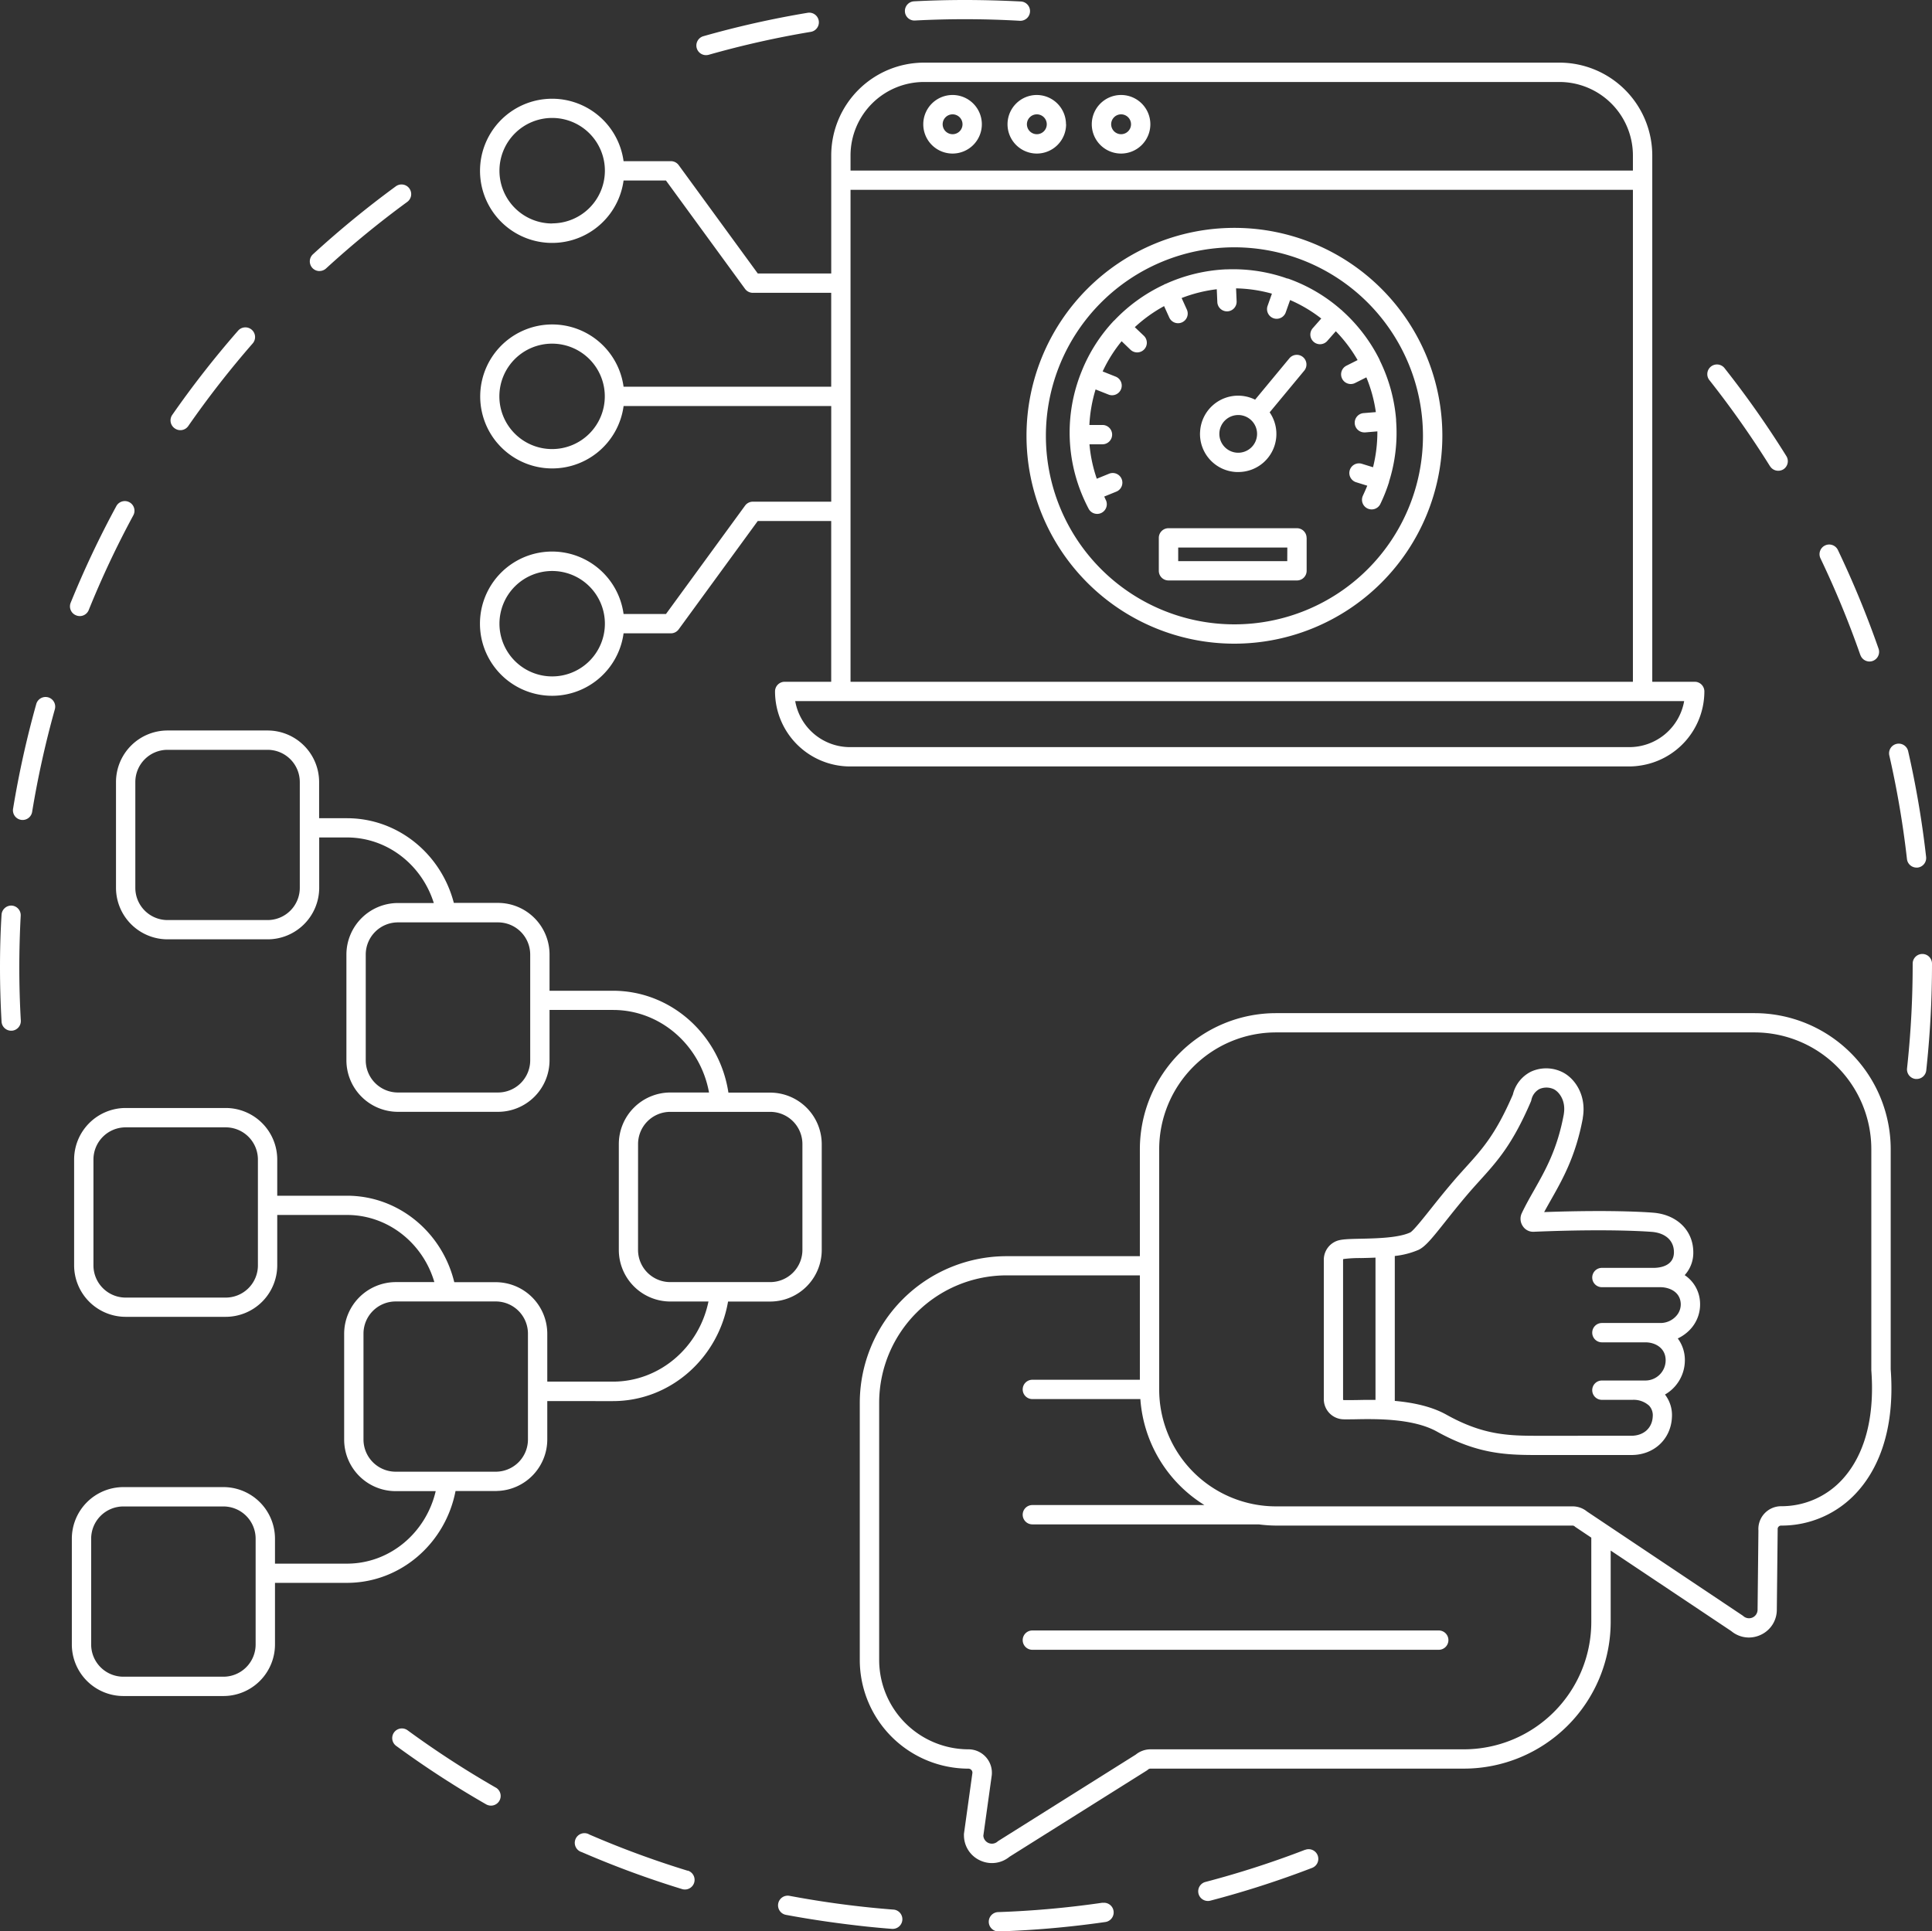 <svg xmlns="http://www.w3.org/2000/svg" viewBox="0 0 659.72 659.55"><rect x="0" y="0" width="659.72" height="659.55" fill="#333333" stroke="none"/><defs><style>.cls-1{fill:#fff;}</style></defs><g id="Layer_2" data-name="Layer 2"><g id="Ñëîé_1" data-name="Ñëîé 1"><path class="cls-1" d="M237.91,16.43a3.31,3.31,0,0,1,2.28-4.07,327,327,0,0,1,35.65-8,3.3,3.3,0,0,1,1.08,6.51A320.82,320.82,0,0,0,242,18.71a3.54,3.54,0,0,1-.9.12A3.3,3.3,0,0,1,237.91,16.43ZM312.5,7c5.61-.29,11.3-.44,16.9-.44h.06c6.25,0,12.59.18,18.83.54h.2a3.3,3.3,0,0,0,.18-6.59C342.3.19,335.84,0,329.46,0h-.06c-5.72,0-11.52.15-17.25.45A3.3,3.3,0,0,0,309,3.92,3.25,3.25,0,0,0,312.5,7ZM7.07,312.74A3.29,3.29,0,0,0,4,309.27a3.33,3.33,0,0,0-3.47,3.11C.16,318.3,0,324.31,0,330.25c0,6.19.18,12.47.53,18.66A3.3,3.3,0,0,0,3.82,352H4a3.31,3.31,0,0,0,3.11-3.48c-.35-6.07-.52-12.22-.52-18.29C6.6,324.43,6.76,318.54,7.07,312.74ZM59.7,146.31a3.28,3.28,0,0,0,4.59-.82,325.72,325.72,0,0,1,22-28.21,3.3,3.3,0,0,0-5-4.34,331.66,331.66,0,0,0-22.49,28.78A3.29,3.29,0,0,0,59.7,146.31Zm49.41-53.76a3.32,3.32,0,0,0,2.23-.87A326.51,326.51,0,0,1,139,69a3.3,3.3,0,1,0-3.89-5.33,334.78,334.78,0,0,0-28.24,23.16,3.3,3.3,0,0,0,2.23,5.74ZM26,210.15a3.23,3.23,0,0,0,1.24.25,3.3,3.3,0,0,0,3.06-2.07A320.35,320.35,0,0,1,45.52,176a3.3,3.3,0,1,0-5.8-3.15,328.44,328.44,0,0,0-15.59,33A3.29,3.29,0,0,0,26,210.15Zm-9.56,28a3.3,3.3,0,0,0-4.06,2.29,332.49,332.49,0,0,0-7.9,35.66,3.3,3.3,0,1,0,6.51,1.07,327.06,327.06,0,0,1,7.74-34.95A3.31,3.31,0,0,0,16.39,238.13ZM376.53,649.79A324.17,324.17,0,0,1,340.88,653a3.3,3.3,0,0,0,.11,6.6h.11a330.31,330.31,0,0,0,36.38-3.22,3.3,3.3,0,0,0-1-6.53ZM169.27,610.47a323.61,323.61,0,0,1-30-19.49,3.3,3.3,0,1,0-3.9,5.32A329.4,329.4,0,0,0,166,616.2a3.39,3.39,0,0,0,1.64.44,3.3,3.3,0,0,0,1.65-6.17ZM305.1,652.15q-4.25-.33-8.51-.77c-9-.93-18.1-2.26-27-3.93a3.3,3.3,0,1,0-1.22,6.49c9.06,1.7,18.33,3,27.53,4,2.9.3,5.79.57,8.68.79h.26a3.3,3.3,0,0,0,.25-6.59Zm-70.25-13.27a321.5,321.5,0,0,1-33.59-12.37,3.3,3.3,0,1,0-2.62,6,327.77,327.77,0,0,0,34.27,12.63,3.3,3.3,0,0,0,1.94-6.31Zm210.83-7.17a322.53,322.53,0,0,1-34.07,11,3.3,3.3,0,0,0,.83,6.49,3.44,3.44,0,0,0,.84-.1,328.86,328.86,0,0,0,34.77-11.2,3.3,3.3,0,0,0-2.37-6.16ZM656.42,325.79a3.3,3.3,0,0,0-3.3,3.3v.38a327.24,327.24,0,0,1-1.74,33.66l-.18,1.72a3.29,3.29,0,0,0,2.93,3.63l.35,0a3.29,3.29,0,0,0,3.28-2.94l.18-1.75a334.83,334.83,0,0,0,1.78-34.34v-.38A3.3,3.3,0,0,0,656.42,325.79Zm-2-29.5a2.42,2.42,0,0,0,.38,0,3.3,3.3,0,0,0,2.91-3.65,327.15,327.15,0,0,0-6.11-36,3.3,3.3,0,1,0-6.43,1.47,321,321,0,0,1,6,35.27A3.3,3.3,0,0,0,654.37,296.29Zm-50-137.07a3.3,3.3,0,0,0,2.8,1.55,3.38,3.38,0,0,0,1.75-.49,3.3,3.3,0,0,0,1-4.55,330.71,330.71,0,0,0-21-29.89,3.3,3.3,0,1,0-5.18,4.08A326.47,326.47,0,0,1,604.4,159.22Zm30.85,64.47a3.3,3.3,0,0,0,3.11,2.22,3.21,3.21,0,0,0,1.09-.19,3.3,3.3,0,0,0,2-4.2,333.84,333.84,0,0,0-13.92-33.77,3.3,3.3,0,0,0-5.95,2.85A326,326,0,0,1,635.25,223.69ZM170.53,509.14c-.41,0-.83.06-1.25.06H155.55c-3.43,17.85-18.75,31.36-37.08,31.36H93.9v21.05a17.62,17.62,0,0,1-17.61,17.6H42.13a17.62,17.62,0,0,1-17.6-17.6V525.47a17.63,17.63,0,0,1,17.6-17.61H76.29A17.63,17.63,0,0,1,93.9,525.47V534h24.57c14.69,0,27-10.58,30.31-24.76H135.12a17.61,17.61,0,0,1-17.6-17.6V455.46a17.68,17.68,0,0,1,17.6-17.61h13.2c-3.88-13.25-15.79-22.93-29.85-22.93H94.67v17.19a17.61,17.61,0,0,1-17.6,17.6H42.91a17.61,17.61,0,0,1-17.6-17.6V396a17.62,17.62,0,0,1,17.6-17.61H77.07A17.62,17.62,0,0,1,94.67,396v12.35h23.8c17.7,0,32.56,12.6,36.65,29.53h14.16a17.63,17.63,0,0,1,17.6,17.61v16.35h22.41c16,0,29.44-11.75,32.63-27.36h-13a17.62,17.62,0,0,1-17.61-17.6V390.71a17.63,17.63,0,0,1,17.61-17.61h13.19c-2.89-16-16.47-28.19-32.78-28.19H187.65V362.1a17.61,17.61,0,0,1-17.6,17.6H135.89a17.62,17.62,0,0,1-17.6-17.6V326a17.63,17.63,0,0,1,17.6-17.61h12.24C144.07,295.41,132.31,286,118.47,286H109v17.18a17.63,17.63,0,0,1-17.6,17.61H57.21a17.62,17.62,0,0,1-17.6-17.61V267.07a17.61,17.61,0,0,1,17.6-17.6H91.37a17.62,17.62,0,0,1,17.6,17.6v12.36h9.5c17.49,0,32.2,12.3,36.5,28.92h15.08A17.62,17.62,0,0,1,187.65,326v12.35h21.64c19.94,0,36.47,15.12,39.44,34.79H263a17.63,17.63,0,0,1,17.6,17.61v36.14a17.62,17.62,0,0,1-17.6,17.6H248.61c-3.31,19.27-19.66,34-39.32,34H186.88V491.6A17.62,17.62,0,0,1,170.53,509.14ZM102.37,303.21V267.07a11,11,0,0,0-11-11H57.21a11,11,0,0,0-11,11v36.14a11,11,0,0,0,11,11H91.37A11,11,0,0,0,102.37,303.21Zm78.68,58.89V326a11,11,0,0,0-11-11H135.89a11,11,0,0,0-11,11V362.1a11,11,0,0,0,11,11h34.16A11,11,0,0,0,181.05,362.1Zm36.82,64.75a11,11,0,0,0,11,11H263a11,11,0,0,0,11-11V390.71a11,11,0,0,0-11-11H228.88a11,11,0,0,0-11,11Zm-129.8,5.26V396a11,11,0,0,0-11-11H42.91a11,11,0,0,0-11,11v36.14a11,11,0,0,0,11,11H77.07A11,11,0,0,0,88.07,432.11ZM42.13,572.61H76.29a11,11,0,0,0,11-11V525.47a11,11,0,0,0-11-11H42.13a11,11,0,0,0-11,11v36.14A11,11,0,0,0,42.13,572.61Zm138.15-81V455.46a11,11,0,0,0-11-11H135.12a11,11,0,0,0-11,11V491.6a11,11,0,0,0,11,11h34.16A11,11,0,0,0,180.28,491.6Zm172.24,71.81H491.29a3.3,3.3,0,0,0,0-6.6H352.52a3.3,3.3,0,1,0,0,6.6Zm293.1-95.81c1.67,22.64-5.46,35.46-11.74,42.23A34.65,34.65,0,0,1,608.2,521a1.15,1.15,0,0,0-.88.39,1.14,1.14,0,0,0-.3.91c0,.12,0,.24,0,.36l-.29,27.06a9.42,9.42,0,0,1-5.56,8.63,9.59,9.59,0,0,1-4,.88,9.42,9.42,0,0,1-6-2.2L550,529.53v24.39A50.15,50.15,0,0,1,499.91,604h-107a1.35,1.35,0,0,0-.92.35,3.61,3.61,0,0,1-.44.33l-46.83,29.42a9.46,9.46,0,0,1-6,2.16,9.59,9.59,0,0,1-4-.88,9.43,9.43,0,0,1-5.56-8.66,3.4,3.4,0,0,1,0-.45l2.89-20.8a1.31,1.31,0,0,0-.35-1,1.36,1.36,0,0,0-1-.46,37.15,37.15,0,0,1-37.11-37.07V479A50.15,50.15,0,0,1,343.7,429h45.53V392.44A46.51,46.51,0,0,1,435.69,346H599.16a46.51,46.51,0,0,1,46.46,46.46ZM629,505.35c5.4-5.82,11.52-17,10-37.38a2.09,2.09,0,0,1,0-.25V392.44a39.9,39.9,0,0,0-39.86-39.86H435.69a39.9,39.9,0,0,0-39.86,39.86v82.14a39.9,39.9,0,0,0,39.86,39.86H537a7.76,7.76,0,0,1,4.91,1.75L595,551.69a4.08,4.08,0,0,1,.33.25,2.92,2.92,0,0,0,4.83-2.21l.29-27a7.78,7.78,0,0,1,7.76-8.34A28.14,28.14,0,0,0,629,505.35ZM341,628.64l46.82-29.42a8,8,0,0,1,5.07-1.81h107a43.54,43.54,0,0,0,43.49-43.49v-28.8l-5.3-3.55a1.85,1.85,0,0,1-.32-.25A1.22,1.22,0,0,0,537,521H435.69a47.42,47.42,0,0,1-5.87-.41h-77.3a3.3,3.3,0,1,1,0-6.6h58.75a46.41,46.41,0,0,1-21.87-36.19H352.52a3.3,3.3,0,1,1,0-6.6h36.71V435.55H343.7A43.54,43.54,0,0,0,300.21,479V566.9a30.54,30.54,0,0,0,30.51,30.51,8,8,0,0,1,7.93,8.91l-2.87,20.6a2.93,2.93,0,0,0,4.84,2A3,3,0,0,1,341,628.64ZM580.51,444.72a12.46,12.46,0,0,1-3.43,9.37,14.08,14.08,0,0,1-4.17,3,12.33,12.33,0,0,1,2.42,7.45,13.52,13.52,0,0,1-6.79,11.71,11.48,11.48,0,0,1,2.37,7.79c-.35,7.45-6.14,12.86-13.78,12.86h-32.6c-10.65,0-20.27-.46-33.86-8-8.28-4.62-21.36-4.34-28.4-4.19-1.44,0-2.65.05-3.54,0a6.88,6.88,0,0,1-6.69-6.84V430.19a6.87,6.87,0,0,1,4.49-6.42c1.52-.56,3.81-.64,8.05-.73,5.47-.12,13-.28,17-2.16,1-.56,4.09-4.39,6.78-7.78,2.17-2.73,4.63-5.82,7.59-9.3,1.58-1.86,3.07-3.51,4.52-5.11,5.76-6.36,10.31-11.4,16.13-24.89a11.8,11.8,0,0,1,6.23-7.84,12.47,12.47,0,0,1,10.29,0c4.66,2.07,8.69,8.14,7.36,15.76l0,.17c-2.4,12.9-6.87,20.81-10.83,27.8-.82,1.45-1.61,2.85-2.37,4.25,25.3-.9,37.21.2,37.73.25,7.91.83,13.2,6.25,13.2,13.49a11.27,11.27,0,0,1-2.94,7.79A11.81,11.81,0,0,1,580.51,444.72Zm-6.59.42c-.28-4.38-4.48-5.55-6.92-5.55H547a3.3,3.3,0,0,1,0-6.6h17.69c1.62,0,6.91-.38,6.91-5.34,0-3.86-2.71-6.45-7.26-6.93-.1,0-13.2-1.21-40.59-.06a4.2,4.2,0,0,1-3.81-2,4.46,4.46,0,0,1-.29-4.36c1.31-2.76,2.74-5.28,4.25-7.94,3.89-6.88,7.91-14,10.1-25.87l0-.09c.77-4.69-1.77-7.69-3.56-8.49a6,6,0,0,0-4.76,0,5.5,5.5,0,0,0-2.78,3.83,4,4,0,0,1-.15.45c-6.29,14.65-11.44,20.34-17.39,26.92-1.4,1.55-2.85,3.15-4.38,4.95-2.89,3.4-5.31,6.45-7.45,9.14-4.37,5.5-6.78,8.53-9.15,9.64a28.18,28.18,0,0,1-8.1,2.09v49.49c6,.54,12.44,1.81,17.63,4.71,13,7.25,21.75,7.23,32.8,7.2H557c4.28,0,7.18-2.64,7.36-6.57a4.81,4.81,0,0,0-1.23-3.7,7.83,7.83,0,0,0-5.67-2H547a3.3,3.3,0,0,1,0-6.6h14.86a6.92,6.92,0,0,0,6.91-6.91c0-4.21-3.58-6.13-6.91-6.13H547a3.3,3.3,0,0,1,0-6.6h20a7.2,7.2,0,0,0,5.26-2.27A5.88,5.88,0,0,0,573.92,445.14Zm-115,33c.83,0,1.93,0,3.26,0s3.16-.07,5-.07l2.51,0V429.49c-1.73.08-3.41.12-4.94.15a44.28,44.28,0,0,0-6,.33.26.26,0,0,0-.13.22v47.72A.24.24,0,0,0,458.87,478.15ZM335.27,42.44a10,10,0,1,1-10-10A10,10,0,0,1,335.27,42.44Zm-6.6,0a3.39,3.39,0,1,0-3.38,3.39A3.38,3.38,0,0,0,328.67,42.44Zm35.37,0a10,10,0,1,1-10-10A10,10,0,0,1,364,42.44Zm-6.6,0a3.39,3.39,0,1,0-3.38,3.39A3.39,3.39,0,0,0,357.44,42.44Zm35.37,0a10,10,0,1,1-10-10A10,10,0,0,1,392.81,42.44Zm-6.6,0a3.39,3.39,0,1,0-3.39,3.39A3.39,3.39,0,0,0,386.21,42.44ZM169.78,151.26a24.59,24.59,0,1,1,43.15-19.2h70.9V100H257.07a3.28,3.28,0,0,1-2.67-1.36l-27-37H212.93a24.62,24.62,0,1,1,0-6.6h16.16a3.31,3.31,0,0,1,2.67,1.36l27,37h25.08V53.07a31.72,31.72,0,0,1,31.68-31.68h217a31.72,31.72,0,0,1,31.68,31.68V232.83h14.49a3.3,3.3,0,0,1,3.3,3.3,25.64,25.64,0,0,1-22.18,25.36,24.46,24.46,0,0,1-3.45.26H290.27a25.65,25.65,0,0,1-25.62-25.62,3.3,3.3,0,0,1,3.3-3.3h15.88v-54.9H258.75l-27,37a3.31,3.31,0,0,1-2.67,1.36H212.93a24.63,24.63,0,1,1,0-6.6h14.48l27-37a3.28,3.28,0,0,1,2.67-1.36h26.76V138.66h-70.9a24.59,24.59,0,0,1-43.15,12.6ZM188.55,231a18,18,0,1,0-18-18A18,18,0,0,0,188.55,231Zm0-154.72a18,18,0,1,0-18-18A18,18,0,0,0,188.55,76.32ZM290.43,58.25H557.59V53.07A25.11,25.11,0,0,0,532.51,28h-217a25.11,25.11,0,0,0-25.08,25.08Zm-.16,196.9H556.35a19,19,0,0,0,18.74-15.72H271.54A19,19,0,0,0,290.27,255.15Zm.16-22.32H557.59v-168H290.43V96.6s0,.05,0,.08,0,.06,0,.09v38.5s0,.06,0,.09,0,0,0,.08v39.1s0,.06,0,.09,0,.05,0,.08ZM170.52,135.36a18,18,0,1,0,18-18A18,18,0,0,0,170.52,135.36Zm251,84.46a71,71,0,1,1,71-71A71.06,71.06,0,0,1,421.5,219.82Zm0-135.36a64.38,64.38,0,1,0,64.38,64.38A64.45,64.45,0,0,0,421.5,84.46Zm24.66,99.23v11.24a3.3,3.3,0,0,1-3.3,3.3H399a3.3,3.3,0,0,1-3.3-3.3V183.69a3.3,3.3,0,0,1,3.3-3.3h43.84A3.3,3.3,0,0,1,446.16,183.69Zm-6.6,3.3H402.32v4.64h37.24ZM471,122.68a56.26,56.26,0,0,0-12.61-16.51,2.39,2.39,0,0,0-.22-.23l-.21-.15A55.45,55.45,0,0,0,439.8,95.13l-.09,0a.53.53,0,0,0-.12,0c-.57-.2-1.13-.4-1.7-.58A55.52,55.52,0,0,0,418.71,92h-.18a1.46,1.46,0,0,0-.22,0,56,56,0,0,0-20.23,4.93l-.33.11a3.62,3.62,0,0,0-.33.2,56,56,0,0,0-16.95,12.23l-.05,0s0,0,0,0a55.2,55.2,0,0,0-11.23,17.74,1.4,1.4,0,0,0-.09.17c0,.06,0,.12-.05.18-.43,1.1-.83,2.22-1.19,3.36a55.37,55.37,0,0,0,1.69,38.19,0,0,0,0,0,0,0s0,0,0,0c.66,1.57,1.38,3.11,2.18,4.63a3.29,3.29,0,0,0,2.92,1.76,3.24,3.24,0,0,0,1.53-.38,3.3,3.3,0,0,0,1.38-4.46c-.18-.35-.32-.72-.5-1.08l4.22-1.72a3.3,3.3,0,0,0-2.49-6.11l-4.27,1.74a48.76,48.76,0,0,1-2.5-11.76l4.44,0a3.3,3.3,0,0,0,0-6.6h0l-4.47,0A49.88,49.88,0,0,1,374.11,133l4.49,1.78a3.3,3.3,0,0,0,2.44-6.13l-4.52-1.8A48.68,48.68,0,0,1,383,116.53l3,2.88a3.3,3.3,0,1,0,4.55-4.78l-3.05-2.9a49.74,49.74,0,0,1,10-7.19l1.77,3.9a3.29,3.29,0,0,0,3,1.94,3.36,3.36,0,0,0,1.37-.3,3.29,3.29,0,0,0,1.63-4.37l-1.78-3.93a49.39,49.39,0,0,1,12-3l.19,4.39a3.31,3.31,0,0,0,3.29,3.16h.15a3.3,3.3,0,0,0,3.15-3.44l-.19-4.41a48.93,48.93,0,0,1,12.24,1.81l-1.48,4.18a3.31,3.31,0,0,0,2,4.21,3.22,3.22,0,0,0,1.1.19,3.3,3.3,0,0,0,3.11-2.21l1.48-4.19a48.42,48.42,0,0,1,10.64,6.31l-2.9,3.29a3.3,3.3,0,0,0,4.95,4.37l2.92-3.32a49.49,49.49,0,0,1,7.44,9.85l-3.83,1.93a3.3,3.3,0,1,0,3,5.89l3.82-1.92a48.75,48.75,0,0,1,3.24,11.87l-4.17.34a3.3,3.3,0,0,0,.27,6.59h.28l4.14-.35a49.59,49.59,0,0,1-1.48,12.25l-3.94-1.22a3.3,3.3,0,0,0-1.95,6.3l3.92,1.22c-.46,1.17-1,2.32-1.51,3.45a3.3,3.3,0,0,0,5.93,2.89,55.93,55.93,0,0,0,2.95-7.38c0-.05.05-.08.06-.12s0-.08,0-.11a.32.32,0,0,0,0-.09,55.33,55.33,0,0,0,2.42-20.79,1.93,1.93,0,0,0,0-.24c0-.07,0-.13,0-.19a56,56,0,0,0-5.51-20.06,2.26,2.26,0,0,0-.13-.33C471.1,122.84,471,122.77,471,122.68Zm-61.21,24.89a13,13,0,0,1,13.61-12.43,13,13,0,0,1,5.18,1.35l11.75-14.18a3.3,3.3,0,0,1,5.08,4.21l-11.86,14.3A13,13,0,0,1,422.8,161.2h-.6a13,13,0,0,1-12.42-13.62Zm6.59.3a6.44,6.44,0,1,0,6.72-6.13h-.3a6.43,6.43,0,0,0-6.42,6.14Z"/></g></g></svg>